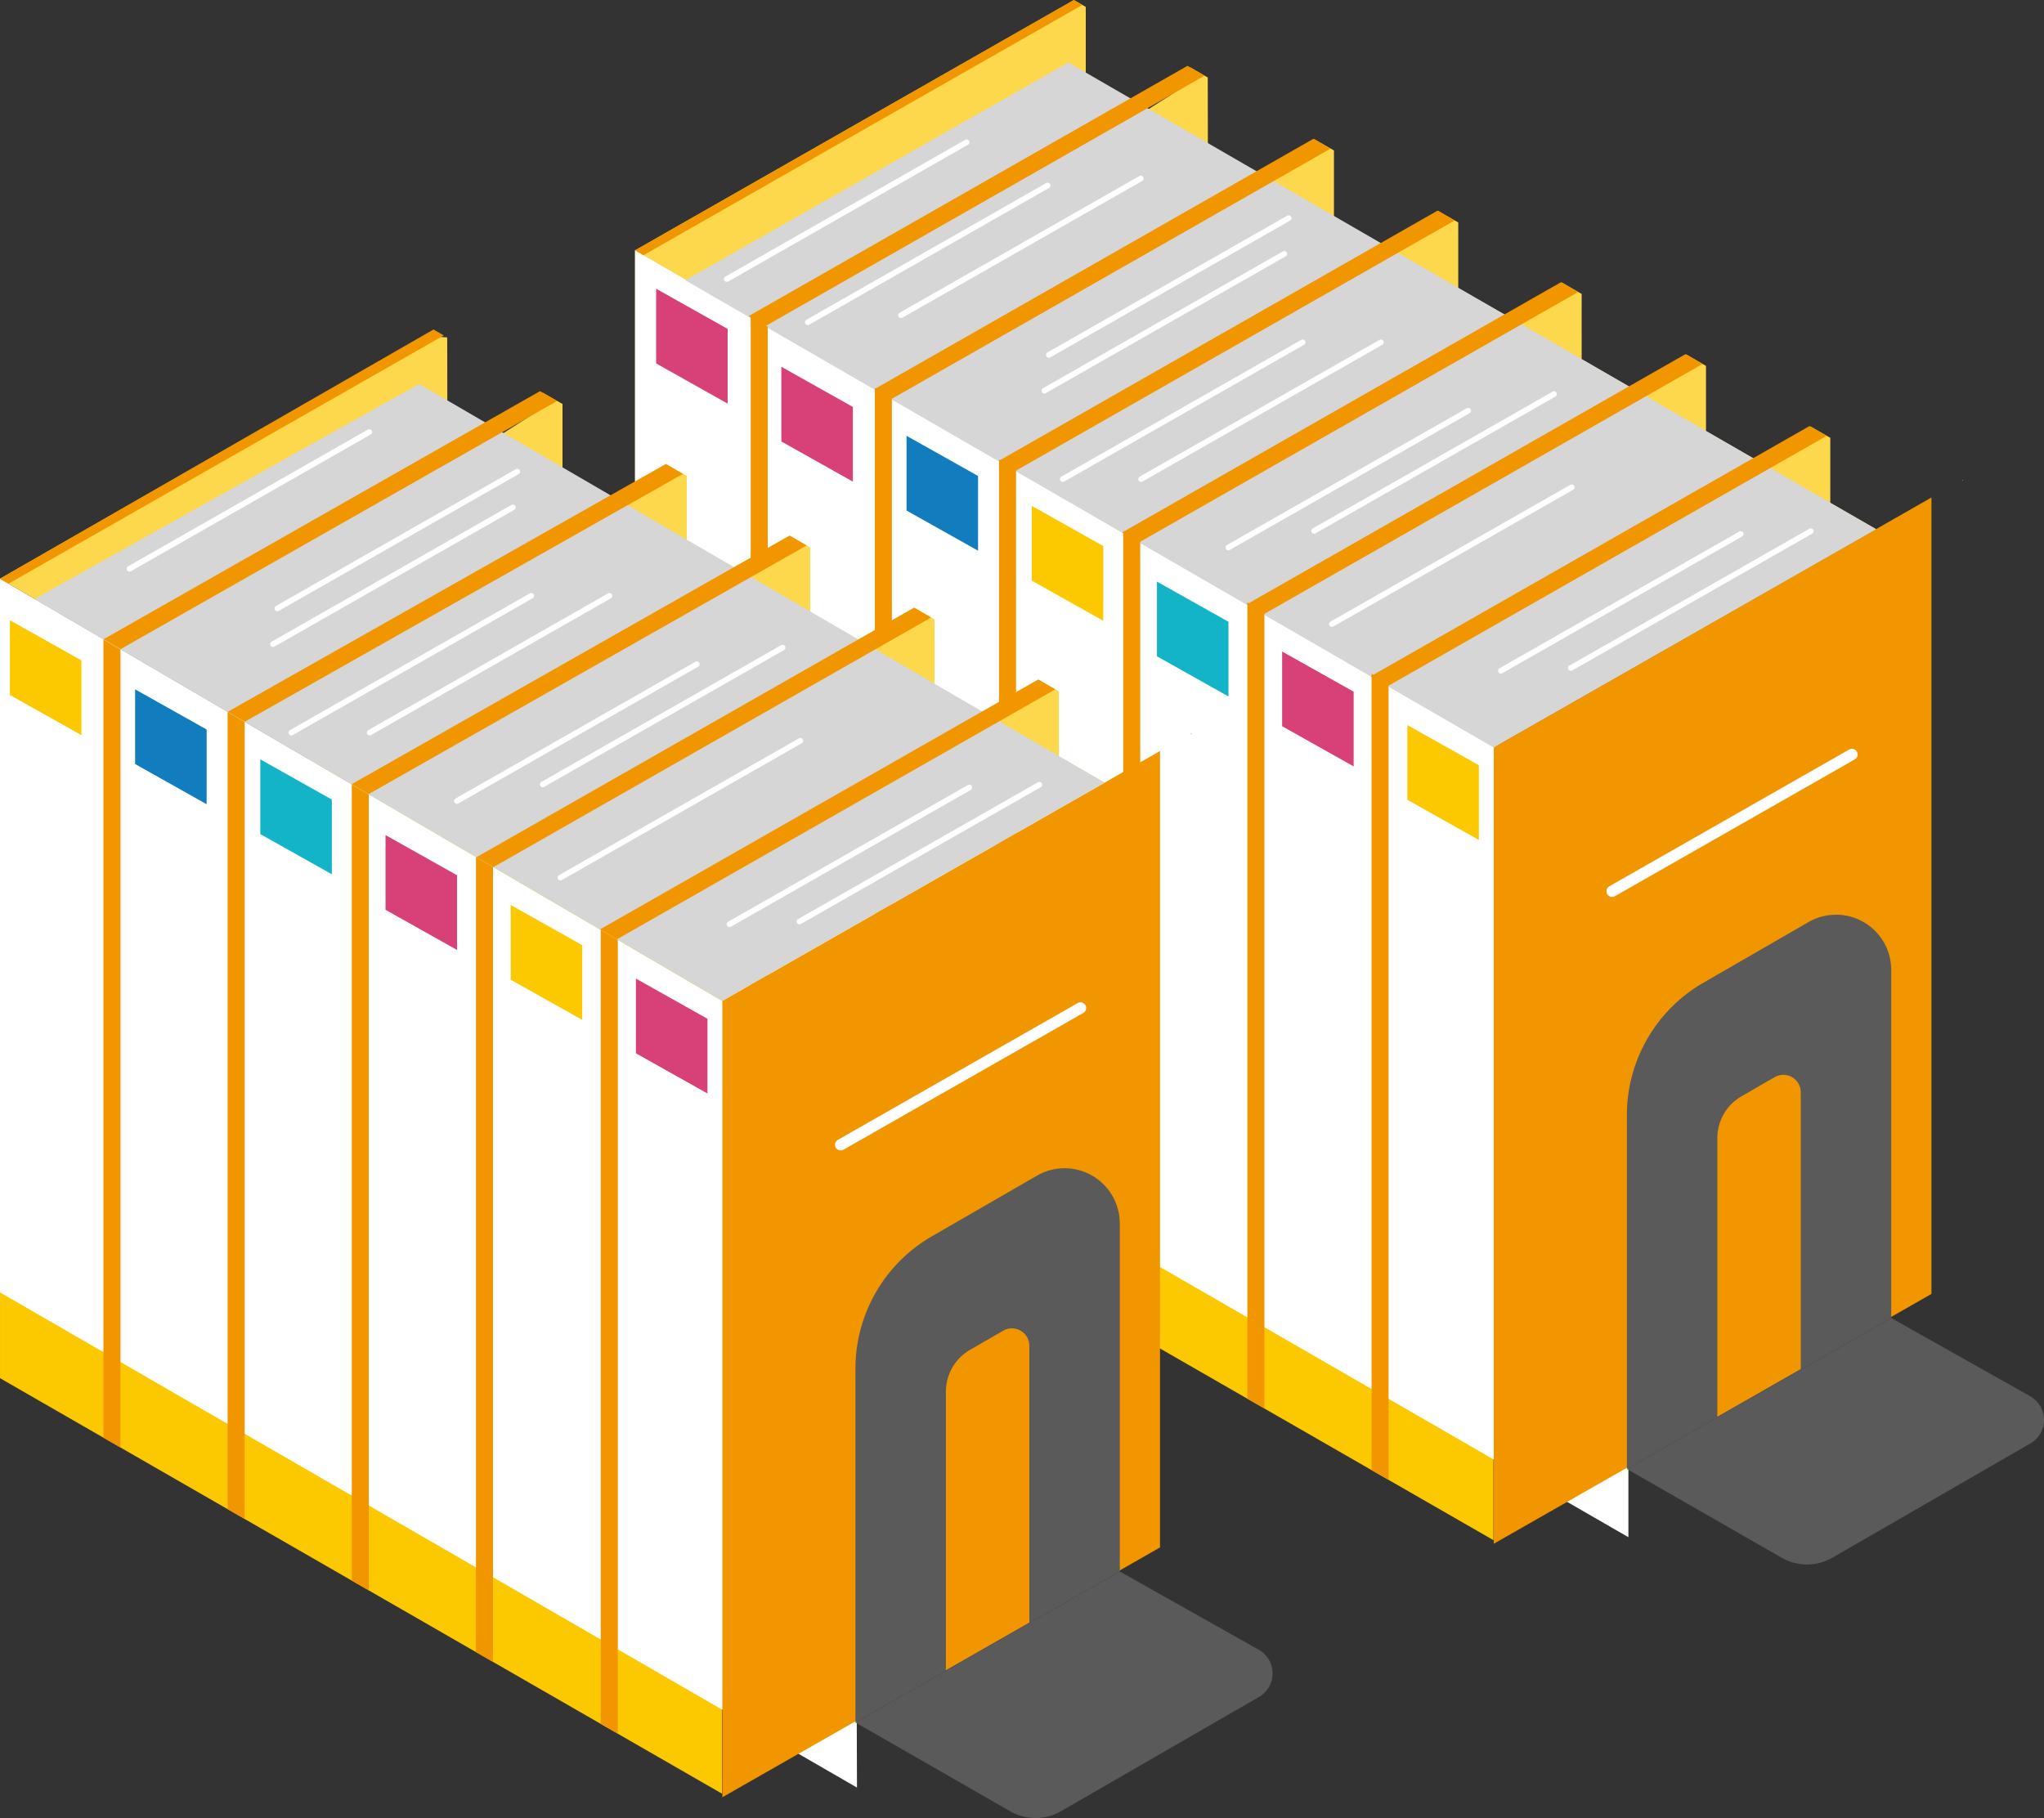 <svg xmlns="http://www.w3.org/2000/svg" xmlns:xlink="http://www.w3.org/1999/xlink" width="375.811" height="334.322" viewBox="0 0 375.811 334.322">
  <rect x="0" y="0" width="375.811" height="334.322" fill="#333333" stroke="none"/>
  <defs>
    <clipPath id="clip-path">
      <path id="パス_5602" data-name="パス 5602" d="M195.719,52.373,355.435,144.84l80.678-46.034L276.392,6.335Z" transform="translate(-195.719 -6.335)" fill="none"/>
    </clipPath>
    <clipPath id="clip-path-2">
      <path id="パス_5606" data-name="パス 5606" d="M195.719,185.357,353.554,276.1V129.65L195.719,38.9Z" transform="translate(-195.719 -38.905)" fill="none"/>
    </clipPath>
    <clipPath id="clip-path-3">
      <path id="パス_5680" data-name="パス 5680" d="M113.157,95.023l134.635,78.712L328.47,127.7,192.86,49.2Z" transform="translate(-113.157 -49.201)" fill="none"/>
    </clipPath>
    <clipPath id="clip-path-4">
      <path id="パス_5684" data-name="パス 5684" d="M113.154,228.619l132.759,76.416.028-145.8L113.154,81.675Z" transform="translate(-113.154 -81.675)" fill="none"/>
    </clipPath>
  </defs>
  <g id="グループ_1888" data-name="グループ 1888" transform="translate(4819.042 9138.866)">
    <path id="パス_5596" data-name="パス 5596" d="M353.554,276.1,195.72,185.356V38.9l157.834,90.747Z" transform="translate(-4898.003 -9131.733)" fill="#fcc800"/>
    <path id="パス_5597" data-name="パス 5597" d="M378.361,275.57,195.719,170.181V38.859L378.361,144.249Z" transform="translate(-4898.004 -9131.751)" fill="#fff"/>
    <line id="線_279" data-name="線 279" y2="115.622" transform="translate(-4519.643 -8973.685)" fill="#fff"/>
    <path id="パス_5598" data-name="パス 5598" d="M368.46,68.846l-.172-.1v.2Z" transform="translate(-4826.538 -9119.393)" fill="#58a3d1"/>
    <path id="パス_5599" data-name="パス 5599" d="M307.37,117.008V263.46l80.47-45.941V71.059Z" transform="translate(-4851.766 -9118.437)" fill="#f29600"/>
    <path id="パス_5600" data-name="パス 5600" d="M423.88,103.632l-8.4-4.83V86.846l-3.595-2.061v2.908l-7.693,4.57-11.565-6.658V73.619l-3.64-2.116v2.879L381.3,79.045l-11.536-6.658v-12l-3.572-2.061v2.841l-7.693,4.666-11.423-6.514V47.241l-3.685-2.106v2.817l-7.693,4.9-11.476-6.642V34l-3.633-2.075v2.806l-7.691,4.906L301.041,32.8l-.023-12.221L297.762,18.7l.023,2.821-7.693,4.9-11.5-6.629V7.606l-2.179-1.262L195.72,52.369l157.889,91.388,70.258-40.1Z" transform="translate(-4898.003 -9145.197)" fill="#fdd84c"/>
    <path id="パス_5601" data-name="パス 5601" d="M202.262,54.511l148.611,85.9,70.309-40.123L272.686,14.47Z" transform="translate(-4895.294 -9141.838)" fill="#d6d6d6"/>
    <g id="グループ_1328" data-name="グループ 1328" transform="translate(-4702.285 -9138.866)">
      <g id="グループ_1327" data-name="グループ 1327" clip-path="url(#clip-path)">
        <line id="線_280" data-name="線 280" x1="102.988" y2="58.742" transform="translate(-9.983 -7.033)" fill="none" stroke="#f29600" stroke-miterlimit="10" stroke-width="3.13"/>
        <line id="線_281" data-name="線 281" x1="125.182" y2="71.401" transform="translate(-5.807 3.753)" fill="none" stroke="#f29600" stroke-miterlimit="10" stroke-width="3.13"/>
        <line id="線_282" data-name="線 282" x1="131.442" y2="74.972" transform="translate(8.94 18.397)" fill="none" stroke="#f29600" stroke-miterlimit="10" stroke-width="3.13"/>
        <line id="線_283" data-name="線 283" x1="138.013" y2="78.719" transform="translate(22.835 32.952)" fill="none" stroke="#f29600" stroke-miterlimit="10" stroke-width="3.13"/>
        <line id="線_284" data-name="線 284" x1="144.914" y2="82.656" transform="translate(36.35 47.413)" fill="none" stroke="#f29600" stroke-miterlimit="10" stroke-width="3.13"/>
        <line id="線_285" data-name="線 285" x1="159.768" y2="91.128" transform="translate(46.201 59.606)" fill="none" stroke="#f29600" stroke-miterlimit="10" stroke-width="3.13"/>
        <line id="線_286" data-name="線 286" x1="176.144" y2="100.469" transform="translate(57.662 69.96)" fill="none" stroke="#f29600" stroke-miterlimit="10" stroke-width="3.13"/>
        <line id="線_287" data-name="線 287" x1="44.097" y2="25.152" transform="translate(159.2 98.195)" fill="none" stroke="#fff" stroke-linecap="round" stroke-linejoin="round" stroke-width="1.043"/>
        <line id="線_288" data-name="線 288" x1="44.097" y2="25.152" transform="translate(172.069 97.689)" fill="none" stroke="#fff" stroke-linecap="round" stroke-linejoin="round" stroke-width="1.043"/>
        <line id="線_289" data-name="線 289" x1="44.097" y2="25.152" transform="translate(109.093 75.525)" fill="none" stroke="#fff" stroke-linecap="round" stroke-linejoin="round" stroke-width="1.043"/>
        <line id="線_290" data-name="線 290" x1="44.097" y2="25.152" transform="translate(128.123 89.61)" fill="none" stroke="#fff" stroke-linecap="round" stroke-linejoin="round" stroke-width="1.043"/>
        <line id="線_291" data-name="線 291" x1="44.097" y2="25.152" transform="translate(124.866 72.474)" fill="none" stroke="#fff" stroke-linecap="round" stroke-linejoin="round" stroke-width="1.043"/>
        <line id="線_292" data-name="線 292" x1="44.097" y2="25.152" transform="translate(93.046 62.949)" fill="none" stroke="#fff" stroke-linecap="round" stroke-linejoin="round" stroke-width="1.043"/>
        <line id="線_293" data-name="線 293" x1="44.097" y2="25.152" transform="translate(78.652 62.949)" fill="none" stroke="#fff" stroke-linecap="round" stroke-linejoin="round" stroke-width="1.043"/>
        <line id="線_294" data-name="線 294" x1="44.097" y2="25.152" transform="translate(75.273 46.684)" fill="none" stroke="#fff" stroke-linecap="round" stroke-linejoin="round" stroke-width="1.043"/>
        <line id="線_295" data-name="線 295" x1="44.097" y2="25.152" transform="translate(76.081 40.112)" fill="none" stroke="#fff" stroke-linecap="round" stroke-linejoin="round" stroke-width="1.043"/>
        <line id="線_296" data-name="線 296" x1="44.097" y2="25.152" transform="translate(48.882 32.829)" fill="none" stroke="#fff" stroke-linecap="round" stroke-linejoin="round" stroke-width="1.043"/>
        <line id="線_297" data-name="線 297" x1="44.097" y2="25.152" transform="translate(31.763 34.108)" fill="none" stroke="#fff" stroke-linecap="round" stroke-linejoin="round" stroke-width="1.043"/>
        <line id="線_298" data-name="線 298" x1="44.097" y2="25.152" transform="translate(16.87 26.162)" fill="none" stroke="#fff" stroke-linecap="round" stroke-linejoin="round" stroke-width="1.043"/>
      </g>
    </g>
    <path id="パス_5603" data-name="パス 5603" d="M373.276,199.5l-48.6,27.766V162.192a28.1,28.1,0,0,1,14.058-24.338L358.059,126.7a10.145,10.145,0,0,1,15.217,8.782Z" transform="translate(-4844.598 -9095.995)" fill="#5a5a5a"/>
    <path id="パス_5604" data-name="パス 5604" d="M373.276,177.8l-48.6,27.766L353.147,221.9a9.376,9.376,0,0,0,9.33-.025l36.386-21a5,5,0,0,0-.023-8.679Z" transform="translate(-4844.598 -9074.297)" fill="#5a5a5a"/>
    <path id="パス_5605" data-name="パス 5605" d="M351.776,200.267l-15.338,8.764V157.8a8.867,8.867,0,0,1,4.436-7.681l6.1-3.52a3.2,3.2,0,0,1,4.8,2.772Z" transform="translate(-4839.728 -9087.378)" fill="#f29600"/>
    <line id="線_299" data-name="線 299" x1="44.097" y2="25.152" transform="translate(-4522.639 -9000.121)" fill="none" stroke="#fff" stroke-linecap="round" stroke-linejoin="round" stroke-width="2.087"/>
    <g id="グループ_1332" data-name="グループ 1332" transform="translate(-4702.285 -9092.827)">
      <g id="グループ_1331" data-name="グループ 1331" clip-path="url(#clip-path-2)">
        <line id="線_300" data-name="線 300" y2="161.684" transform="translate(22.831 6.993)" fill="none" stroke="#f29600" stroke-miterlimit="10" stroke-width="3.13"/>
        <line id="線_301" data-name="線 301" y2="161.684" transform="translate(45.661 18.484)" fill="none" stroke="#f29600" stroke-miterlimit="10" stroke-width="3.13"/>
        <line id="線_302" data-name="線 302" y2="161.684" transform="translate(68.491 29.976)" fill="none" stroke="#f29600" stroke-miterlimit="10" stroke-width="3.13"/>
        <line id="線_303" data-name="線 303" y2="161.684" transform="translate(91.321 41.467)" fill="none" stroke="#f29600" stroke-miterlimit="10" stroke-width="3.13"/>
        <line id="線_304" data-name="線 304" y2="161.684" transform="translate(114.152 52.958)" fill="none" stroke="#f29600" stroke-miterlimit="10" stroke-width="3.13"/>
        <line id="線_305" data-name="線 305" y2="161.684" transform="translate(136.982 70.169)" fill="none" stroke="#f29600" stroke-miterlimit="10" stroke-width="3.13"/>
      </g>
    </g>
    <path id="パス_5607" data-name="パス 5607" d="M309.283,121.792,296.134,114.4V100.665l13.149,7.387Z" transform="translate(-4856.419 -9106.193)" fill="#fcc800"/>
    <path id="パス_5608" data-name="パス 5608" d="M293,112.221l-13.149-7.387V91.094L293,98.481Z" transform="translate(-4863.16 -9110.151)" fill="#d84178"/>
    <path id="パス_5609" data-name="パス 5609" d="M276.726,103.125l-13.149-7.387V82l13.149,7.387Z" transform="translate(-4869.902 -9113.913)" fill="#14b4c8"/>
    <path id="パス_5610" data-name="パス 5610" d="M260.447,93.275,247.3,85.888V72.149l13.149,7.387Z" transform="translate(-4876.643 -9117.985)" fill="#fcc800"/>
    <path id="パス_5611" data-name="パス 5611" d="M244.169,84.16,231.02,76.773V63.034l13.149,7.387Z" transform="translate(-4883.385 -9121.755)" fill="#117cbe"/>
    <path id="パス_5612" data-name="パス 5612" d="M227.89,75.175l-13.149-7.387V54.049l13.149,7.387Z" transform="translate(-4890.126 -9125.471)" fill="#d84178"/>
    <path id="パス_5613" data-name="パス 5613" d="M211.611,65.024l-13.149-7.387V43.9l13.149,7.387Z" transform="translate(-4896.868 -9129.669)" fill="#d84178"/>
    <path id="パス_5674" data-name="パス 5674" d="M245.912,304.891,113.155,228.475V82.023l132.757,76.416Z" transform="translate(-4932.196 -9113.902)" fill="#fcc800"/>
    <path id="パス_5675" data-name="パス 5675" d="M270.719,303.93,113.154,212.871l0-131.254L270.274,173.5Z" transform="translate(-4932.196 -9114.07)" fill="#fff"/>
    <line id="線_312" data-name="線 312" y2="115.622" transform="translate(-4661.477 -8927.065)" fill="#fff"/>
    <path id="パス_5676" data-name="パス 5676" d="M268.162,101.827l-.173-.1v.2Z" transform="translate(-4868.075 -9105.754)" fill="#58a3d1"/>
    <path id="パス_5677" data-name="パス 5677" d="M207.072,149.989V296.441l80.47-45.941V104.04Z" transform="translate(-4893.302 -9104.798)" fill="#f29600"/>
    <path id="パス_5678" data-name="パス 5678" d="M316.236,132.155l-8.4-4.83V115.369l-3.595-2.061v2.908l-7.693,4.57-11.565-6.658V102.141l-3.64-2.116V102.9l-7.691,4.663-11.536-6.658v-12l-3.572-2.061V89.69l-7.693,4.666-11.423-6.513V75.764l-3.685-2.106v2.817l-7.693,4.9-11.476-6.642V62.527l-3.633-2.075v2.806l-7.691,4.906L195.4,62.509l-.023-12.223-2.417-.181-1.911,1.11-8.606,3.735-69.288,39.7L245.965,172.28l70.258-40.1Z" transform="translate(-4932.194 -9127.102)" fill="#fdd84c"/>
    <path id="パス_5679" data-name="パス 5679" d="M117.638,95.844l126.446,73.889,70.309-40.124L188.356,56.289Z" transform="translate(-4930.34 -9124.544)" fill="#d6d6d6"/>
    <g id="グループ_1339" data-name="グループ 1339" transform="translate(-4819.039 -9078.273)">
      <g id="グループ_1338" data-name="グループ 1338" clip-path="url(#clip-path-3)">
        <line id="線_313" data-name="線 313" x1="102.988" y2="58.742" transform="translate(-35.064 -21.006)" fill="none" stroke="#f29600" stroke-miterlimit="10" stroke-width="3.13"/>
        <line id="線_314" data-name="線 314" x1="125.182" y2="71.401" transform="translate(-28.492 -9.321)" fill="none" stroke="#f29600" stroke-miterlimit="10" stroke-width="3.13"/>
        <line id="線_315" data-name="線 315" x1="131.685" y2="74.866" transform="translate(-16.864 4.305)" fill="none" stroke="#f29600" stroke-miterlimit="10" stroke-width="3.13"/>
        <line id="線_316" data-name="線 316" x1="138.135" y2="78.152" transform="translate(-2.368 18.979)" fill="none" stroke="#f29600" stroke-miterlimit="10" stroke-width="3.13"/>
        <line id="線_317" data-name="線 317" x1="144.955" y2="82.311" transform="translate(11.228 33.44)" fill="none" stroke="#f29600" stroke-miterlimit="10" stroke-width="3.13"/>
        <line id="線_318" data-name="線 318" x1="159.767" y2="91.128" transform="translate(21.121 45.633)" fill="none" stroke="#f29600" stroke-miterlimit="10" stroke-width="3.13"/>
        <line id="線_319" data-name="線 319" x1="176.144" y2="100.469" transform="translate(32.581 55.987)" fill="none" stroke="#f29600" stroke-miterlimit="10" stroke-width="3.13"/>
        <line id="線_320" data-name="線 320" x1="44.097" y2="25.152" transform="translate(134.119 84.222)" fill="none" stroke="#fff" stroke-linecap="round" stroke-linejoin="round" stroke-width="1.043"/>
        <line id="線_321" data-name="線 321" x1="44.097" y2="25.152" transform="translate(146.988 83.716)" fill="none" stroke="#fff" stroke-linecap="round" stroke-linejoin="round" stroke-width="1.043"/>
        <line id="線_322" data-name="線 322" x1="44.097" y2="25.152" transform="translate(84.012 61.552)" fill="none" stroke="#fff" stroke-linecap="round" stroke-linejoin="round" stroke-width="1.043"/>
        <line id="線_323" data-name="線 323" x1="44.097" y2="25.152" transform="translate(103.042 75.638)" fill="none" stroke="#fff" stroke-linecap="round" stroke-linejoin="round" stroke-width="1.043"/>
        <line id="線_324" data-name="線 324" x1="44.097" y2="25.152" transform="translate(99.785 58.502)" fill="none" stroke="#fff" stroke-linecap="round" stroke-linejoin="round" stroke-width="1.043"/>
        <line id="線_325" data-name="線 325" x1="44.097" y2="25.152" transform="translate(67.965 48.976)" fill="none" stroke="#fff" stroke-linecap="round" stroke-linejoin="round" stroke-width="1.043"/>
        <line id="線_326" data-name="線 326" x1="44.097" y2="25.152" transform="translate(53.571 48.976)" fill="none" stroke="#fff" stroke-linecap="round" stroke-linejoin="round" stroke-width="1.043"/>
        <line id="線_327" data-name="線 327" x1="44.097" y2="25.152" transform="translate(50.192 32.711)" fill="none" stroke="#fff" stroke-linecap="round" stroke-linejoin="round" stroke-width="1.043"/>
        <line id="線_328" data-name="線 328" x1="44.097" y2="25.152" transform="translate(51 26.139)" fill="none" stroke="#fff" stroke-linecap="round" stroke-linejoin="round" stroke-width="1.043"/>
        <line id="線_329" data-name="線 329" x1="44.097" y2="25.152" transform="translate(23.801 18.856)" fill="none" stroke="#fff" stroke-linecap="round" stroke-linejoin="round" stroke-width="1.043"/>
        <line id="線_330" data-name="線 330" x1="44.097" y2="25.152" transform="translate(-8.211 12.189)" fill="none" stroke="#fff" stroke-linecap="round" stroke-linejoin="round" stroke-width="1.043"/>
      </g>
    </g>
    <path id="パス_5681" data-name="パス 5681" d="M272.978,232.48l-48.6,27.766V195.173a28.1,28.1,0,0,1,14.058-24.338l19.323-11.151a10.145,10.145,0,0,1,15.217,8.782Z" transform="translate(-4886.135 -9082.356)" fill="#5a5a5a"/>
    <path id="パス_5682" data-name="パス 5682" d="M272.978,210.782l-48.6,27.766,28.469,16.336a9.376,9.376,0,0,0,9.33-.025l36.386-21a5,5,0,0,0-.023-8.679Z" transform="translate(-4886.135 -9060.658)" fill="#5a5a5a"/>
    <path id="パス_5683" data-name="パス 5683" d="M251.478,233.248l-15.338,8.764V190.783a8.867,8.867,0,0,1,4.436-7.681l6.1-3.52a3.2,3.2,0,0,1,4.8,2.772Z" transform="translate(-4881.265 -9073.739)" fill="#f29600"/>
    <line id="線_331" data-name="線 331" x1="44.097" y2="25.152" transform="translate(-4664.473 -8953.501)" fill="none" stroke="#fff" stroke-linecap="round" stroke-linejoin="round" stroke-width="2.087"/>
    <g id="グループ_1343" data-name="グループ 1343" transform="translate(-4819.042 -9032.372)">
      <g id="グループ_1342" data-name="グループ 1342" clip-path="url(#clip-path-4)">
        <line id="線_332" data-name="線 332" y2="161.684" transform="translate(-2.246 -6.844)" fill="none" stroke="#f29600" stroke-miterlimit="10" stroke-width="3.13"/>
        <line id="線_333" data-name="線 333" y2="161.684" transform="translate(20.584 4.647)" fill="none" stroke="#f29600" stroke-miterlimit="10" stroke-width="3.13"/>
        <line id="線_334" data-name="線 334" y2="161.684" transform="translate(43.415 16.139)" fill="none" stroke="#f29600" stroke-miterlimit="10" stroke-width="3.13"/>
        <line id="線_335" data-name="線 335" y2="161.684" transform="translate(66.245 27.63)" fill="none" stroke="#f29600" stroke-miterlimit="10" stroke-width="3.13"/>
        <line id="線_336" data-name="線 336" y2="161.684" transform="translate(89.075 39.121)" fill="none" stroke="#f29600" stroke-miterlimit="10" stroke-width="3.13"/>
        <line id="線_337" data-name="線 337" y2="161.684" transform="translate(112.025 56.571)" fill="none" stroke="#f29600" stroke-miterlimit="10" stroke-width="3.13"/>
      </g>
    </g>
    <path id="パス_5685" data-name="パス 5685" d="M208.985,154.773l-13.149-7.387V133.646l13.149,7.387Z" transform="translate(-4897.955 -9092.555)" fill="#d84178"/>
    <path id="パス_5686" data-name="パス 5686" d="M192.706,145.2l-13.149-7.387V124.075l13.149,7.387Z" transform="translate(-4904.697 -9096.514)" fill="#fcc800"/>
    <path id="パス_5687" data-name="パス 5687" d="M176.428,136.105l-13.149-7.387V114.979l13.149,7.387Z" transform="translate(-4911.438 -9100.275)" fill="#d84178"/>
    <path id="パス_5688" data-name="パス 5688" d="M160.149,126.256,147,118.869V105.13l13.149,7.387Z" transform="translate(-4918.18 -9104.348)" fill="#14b4c8"/>
    <path id="パス_5689" data-name="パス 5689" d="M143.871,117.141l-13.149-7.387V96.015l13.149,7.387Z" transform="translate(-4924.921 -9108.116)" fill="#117cbe"/>
    <path id="パス_5690" data-name="パス 5690" d="M127.592,108.156l-13.149-7.387V87.03l13.149,7.387Z" transform="translate(-4931.663 -9111.832)" fill="#fcc800"/>
  </g>
</svg>
